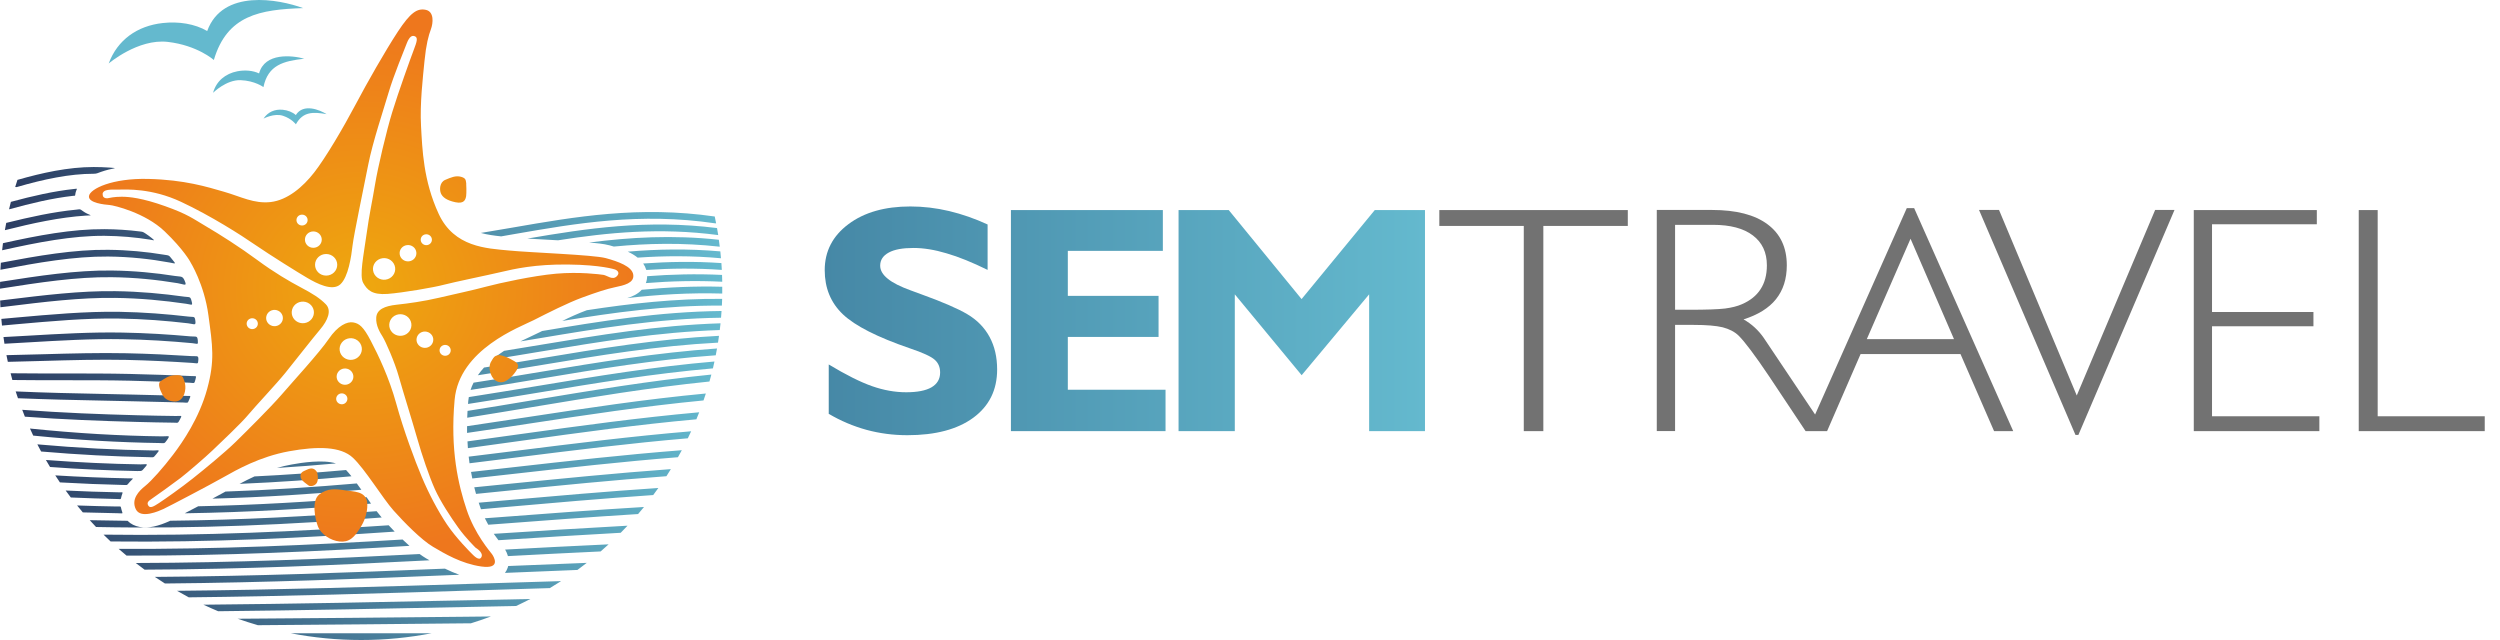 <?xml version="1.0" encoding="UTF-8"?> <svg xmlns="http://www.w3.org/2000/svg" width="125" height="32" viewBox="0 0 125 32" fill="none"><path d="M58.928 21.557V10.502H61.436L65.079 14.954L68.74 10.502H71.249V21.557H68.457V14.717L65.083 18.76L61.74 14.717V21.557H58.931H58.928ZM50.546 21.557V10.502H58.143V12.542H53.391V14.793H57.928V16.847H53.391V19.486H58.277V21.557H50.546ZM41.437 20.677V18.223C42.292 18.739 43.013 19.101 43.599 19.307C44.186 19.513 44.755 19.613 45.31 19.613C45.864 19.613 46.288 19.531 46.575 19.366C46.861 19.197 47.006 18.953 47.006 18.626C47.006 18.361 46.917 18.147 46.737 17.989C46.56 17.827 46.144 17.635 45.49 17.415C43.871 16.86 42.758 16.296 42.147 15.718C41.539 15.14 41.236 14.404 41.236 13.509C41.236 12.566 41.631 11.799 42.423 11.207C43.214 10.615 44.246 10.323 45.518 10.323C46.161 10.323 46.808 10.399 47.458 10.553C48.105 10.708 48.748 10.932 49.38 11.224V13.495C48.617 13.12 47.935 12.841 47.327 12.666C46.723 12.484 46.172 12.398 45.673 12.398C45.133 12.398 44.719 12.473 44.437 12.628C44.151 12.783 44.009 13 44.009 13.285C44.009 13.516 44.136 13.736 44.391 13.939C44.642 14.146 45.027 14.335 45.539 14.521C45.649 14.565 45.815 14.624 46.034 14.703C47.119 15.095 47.892 15.429 48.362 15.708C48.857 16 49.228 16.382 49.479 16.847C49.73 17.311 49.857 17.852 49.857 18.474C49.857 19.496 49.461 20.298 48.67 20.883C47.875 21.468 46.776 21.76 45.366 21.76C44.663 21.76 43.984 21.671 43.324 21.492C42.666 21.31 42.034 21.045 41.43 20.687L41.437 20.677Z" fill="url(#paint0_linear_462_474)"></path><path d="M117.937 21.557V10.502H118.884V20.814H124.237V21.557H117.937ZM109.689 21.557V10.502H115.841V11.214H110.601V15.601H115.672V16.313H110.601V20.814H115.968V21.557H109.686H109.689ZM98.951 10.498H99.951L103.838 19.775L107.757 10.498H108.725L103.919 21.747H103.774L98.951 10.498ZM90.386 21.557L95.34 10.405H95.707L100.661 21.557H99.704L98.025 17.704H93.029L91.354 21.557H90.386ZM93.34 16.957H97.7L95.527 11.937L93.34 16.957ZM82.839 10.498H85.602C86.807 10.498 87.733 10.736 88.376 11.214C89.019 11.692 89.34 12.374 89.34 13.265C89.34 13.946 89.16 14.507 88.8 14.958C88.443 15.405 87.898 15.742 87.178 15.969C87.383 16.086 87.57 16.221 87.736 16.375C87.902 16.527 88.054 16.702 88.188 16.895L91.312 21.557H90.28L88.471 18.839C88.114 18.306 87.807 17.869 87.545 17.521C87.287 17.177 87.082 16.929 86.93 16.781C86.733 16.589 86.464 16.451 86.135 16.365C85.807 16.286 85.323 16.245 84.683 16.245H83.754V21.554H82.839V10.498ZM83.754 11.245V15.488H84.453C85.319 15.488 85.916 15.467 86.252 15.426C86.588 15.381 86.87 15.312 87.093 15.212C87.51 15.033 87.821 14.782 88.029 14.459C88.238 14.139 88.344 13.74 88.344 13.265C88.344 12.621 88.111 12.126 87.644 11.771C87.178 11.417 86.513 11.242 85.655 11.242H83.757L83.754 11.245ZM76.189 21.557V11.297H71.966V10.502H81.39V11.297H77.167V21.557H76.185H76.189Z" fill="#727272"></path><path d="M26.367 11.929C29.321 11.423 32.345 10.962 35.851 11.403C35.872 11.52 35.893 11.637 35.911 11.754C32.985 11.368 30.395 11.626 27.904 12.015C27.858 12.015 27.816 12.012 27.77 12.008C27.307 11.981 26.833 11.96 26.367 11.929ZM0.548 10.092C1.625 9.799 2.682 9.558 3.71 9.448C3.89 9.431 3.855 9.41 3.806 9.548C3.788 9.596 3.774 9.648 3.767 9.703C3.753 9.806 3.77 9.782 3.654 9.792C2.618 9.909 1.544 10.164 0.452 10.467C0.481 10.343 0.512 10.216 0.544 10.092H0.548ZM29.469 12.125C31.504 11.864 33.624 11.736 35.942 11.988C35.96 12.105 35.974 12.218 35.988 12.335C34.109 12.125 32.367 12.167 30.692 12.328C30.617 12.308 30.543 12.287 30.473 12.266C30.176 12.187 29.794 12.153 29.469 12.129V12.125ZM0.311 11.145C1.502 10.849 2.668 10.594 3.802 10.484C4.046 10.46 3.972 10.436 4.155 10.563C4.219 10.608 4.283 10.646 4.353 10.68C4.604 10.8 4.615 10.759 4.297 10.78C2.996 10.863 1.636 11.158 0.244 11.509C0.265 11.389 0.286 11.265 0.311 11.145ZM31.388 12.583C32.865 12.456 34.395 12.428 36.017 12.569C36.027 12.683 36.038 12.8 36.048 12.913C34.593 12.779 33.215 12.789 31.883 12.882C31.738 12.765 31.568 12.665 31.388 12.583ZM0.145 12.16C1.897 11.771 3.601 11.447 5.226 11.458C5.841 11.461 6.424 11.502 6.982 11.571C7.145 11.592 7.141 11.588 7.279 11.678C7.388 11.75 7.491 11.826 7.59 11.905C7.788 12.067 7.696 12.012 7.498 11.981C6.781 11.867 6.032 11.798 5.226 11.791C3.604 11.781 1.88 12.118 0.106 12.514C0.12 12.397 0.131 12.277 0.148 12.16H0.145ZM32.158 13.175C33.416 13.085 34.713 13.061 36.07 13.154C36.077 13.268 36.087 13.381 36.091 13.495C34.78 13.402 33.529 13.416 32.314 13.498C32.278 13.378 32.225 13.271 32.158 13.171V13.175ZM0.046 13.137C1.897 12.786 3.692 12.473 5.406 12.49C6.403 12.5 7.321 12.59 8.194 12.734C8.463 12.779 8.431 12.745 8.6 12.958C8.82 13.23 8.802 13.185 8.487 13.127C7.523 12.951 6.512 12.838 5.403 12.827C3.7 12.813 1.89 13.13 0.021 13.488C0.028 13.371 0.035 13.257 0.042 13.14L0.046 13.137ZM32.352 13.811C33.561 13.718 34.805 13.684 36.102 13.746C36.105 13.86 36.108 13.973 36.112 14.087C34.791 14.021 33.522 14.056 32.292 14.155C32.335 14.045 32.356 13.928 32.356 13.811H32.352ZM0.004 14.094C1.936 13.791 3.809 13.505 5.586 13.526C6.721 13.54 7.76 13.643 8.749 13.798C9.053 13.846 9.127 13.78 9.236 14.042C9.364 14.341 9.215 14.214 8.883 14.159C7.851 13.99 6.767 13.873 5.583 13.86C3.816 13.839 1.94 14.128 0 14.434C0 14.427 0 14.42 0 14.414C0 14.307 8.09537e-08 14.2 0.004 14.094ZM32.084 14.489C33.384 14.365 34.72 14.3 36.112 14.338C36.112 14.362 36.112 14.386 36.112 14.41C36.112 14.499 36.112 14.589 36.112 14.678C34.462 14.63 32.889 14.73 31.36 14.905C31.635 14.823 31.897 14.699 32.087 14.489H32.084ZM0.011 15.026C0.095 15.016 0.18 15.005 0.265 14.995C2.173 14.761 4.014 14.534 5.767 14.558C7.003 14.575 8.134 14.682 9.215 14.833C9.491 14.871 9.516 14.809 9.579 15.053C9.646 15.312 9.597 15.229 9.304 15.188C8.191 15.026 7.028 14.912 5.76 14.895C4.028 14.871 2.198 15.095 0.304 15.329C0.208 15.339 0.117 15.353 0.021 15.363C0.014 15.253 0.011 15.139 0.007 15.026H0.011ZM29.342 15.511C31.518 15.177 33.738 14.923 36.108 14.943C36.108 15.057 36.101 15.171 36.094 15.281C33.282 15.26 30.685 15.625 28.112 16.048C28.519 15.848 28.932 15.662 29.342 15.511ZM0.067 15.945C0.293 15.924 0.523 15.903 0.749 15.883C2.551 15.721 4.286 15.566 5.947 15.59C7.191 15.611 8.343 15.704 9.441 15.831C9.703 15.862 9.735 15.797 9.767 16.031C9.802 16.302 9.724 16.203 9.406 16.165C8.311 16.038 7.173 15.945 5.943 15.928C4.304 15.9 2.576 16.058 0.781 16.216C0.555 16.237 0.329 16.258 0.099 16.279C0.088 16.168 0.078 16.055 0.067 15.945ZM27.109 16.55C30.02 16.062 32.928 15.587 36.077 15.549C36.07 15.662 36.063 15.776 36.052 15.886C32.858 15.928 29.914 16.419 26.957 16.915C26.646 16.967 26.331 17.018 26.02 17.07C26.056 17.053 26.091 17.035 26.127 17.018C26.416 16.874 26.717 16.75 27.003 16.602C27.038 16.585 27.073 16.564 27.112 16.547L27.109 16.55ZM0.173 16.853C0.565 16.832 0.958 16.808 1.343 16.788C2.996 16.691 4.594 16.599 6.127 16.629C7.328 16.65 8.452 16.722 9.53 16.819C9.812 16.843 9.865 16.774 9.89 17.018C9.911 17.259 9.89 17.187 9.615 17.159C8.505 17.056 7.353 16.98 6.123 16.96C4.608 16.932 3.014 17.025 1.364 17.122C0.986 17.142 0.608 17.166 0.223 17.187C0.205 17.077 0.187 16.967 0.173 16.853ZM25.208 17.541C25.801 17.445 26.392 17.349 26.982 17.249C29.939 16.757 32.872 16.265 36.027 16.165C36.017 16.278 36.002 16.392 35.988 16.502C32.872 16.605 29.967 17.09 27.042 17.576C26.239 17.71 25.437 17.844 24.625 17.971C24.731 17.882 24.837 17.799 24.95 17.717C25.035 17.655 25.123 17.596 25.211 17.538L25.208 17.541ZM0.325 17.758C0.929 17.744 1.526 17.73 2.117 17.713C3.562 17.672 4.961 17.634 6.307 17.662C7.459 17.686 8.547 17.741 9.59 17.806C9.858 17.823 9.929 17.755 9.918 17.989C9.904 18.229 9.894 18.164 9.629 18.147C8.565 18.078 7.463 18.02 6.3 17.995C4.961 17.968 3.565 18.006 2.124 18.047C1.555 18.064 0.979 18.078 0.392 18.092C0.367 17.982 0.346 17.868 0.322 17.758H0.325ZM24.204 18.377C25.151 18.233 26.091 18.075 27.024 17.92C29.957 17.431 32.861 16.949 35.95 16.791C35.935 16.905 35.918 17.018 35.9 17.132C32.851 17.29 29.982 17.768 27.081 18.25C26.024 18.426 24.964 18.601 23.893 18.763C23.985 18.629 24.091 18.498 24.204 18.374V18.377ZM0.53 18.663C1.445 18.673 2.346 18.673 3.223 18.673C4.343 18.673 5.431 18.673 6.487 18.697C7.572 18.721 8.604 18.759 9.6 18.804C9.834 18.814 9.82 18.77 9.77 18.986C9.717 19.21 9.71 19.145 9.456 19.134C8.498 19.093 7.509 19.059 6.48 19.035C5.424 19.011 4.339 19.011 3.223 19.011C2.371 19.011 1.505 19.011 0.618 19C0.587 18.89 0.558 18.777 0.53 18.663ZM23.674 19.134C24.794 18.966 25.9 18.78 26.999 18.598C29.925 18.113 32.812 17.634 35.851 17.424C35.829 17.538 35.808 17.651 35.787 17.765C32.794 17.975 29.946 18.446 27.059 18.928C25.893 19.121 24.724 19.317 23.529 19.496C23.568 19.372 23.618 19.251 23.678 19.134H23.674ZM0.788 19.571C2.265 19.637 3.696 19.668 5.074 19.695C5.604 19.706 6.138 19.719 6.668 19.73C7.035 19.74 7.403 19.747 7.77 19.757C8.293 19.771 8.805 19.785 9.311 19.795C9.565 19.802 9.544 19.761 9.456 19.991C9.381 20.184 9.385 20.132 9.159 20.125C8.692 20.115 8.226 20.101 7.76 20.091C7.392 20.081 7.025 20.074 6.657 20.064C6.127 20.053 5.593 20.039 5.063 20.029C3.721 20.002 2.332 19.971 0.898 19.912C0.859 19.799 0.823 19.685 0.784 19.571H0.788ZM23.441 19.854C24.596 19.675 25.734 19.485 26.869 19.3C29.812 18.811 32.706 18.333 35.723 18.075C35.699 18.188 35.674 18.305 35.646 18.419C32.678 18.677 29.826 19.148 26.925 19.63C25.762 19.823 24.593 20.015 23.402 20.198C23.406 20.149 23.409 20.101 23.413 20.053C23.42 19.984 23.427 19.916 23.441 19.85V19.854ZM1.106 20.49C3.117 20.642 5.025 20.714 6.848 20.762C7.509 20.779 8.159 20.793 8.795 20.8C9.088 20.803 9.123 20.741 8.993 20.979C8.883 21.178 8.918 21.137 8.682 21.134C8.081 21.127 7.466 21.113 6.841 21.096C5.06 21.048 3.198 20.979 1.244 20.834C1.198 20.721 1.152 20.604 1.11 20.487L1.106 20.49ZM23.377 20.545C24.441 20.377 25.487 20.204 26.529 20.029C29.55 19.527 32.508 19.035 35.568 18.728C35.536 18.845 35.504 18.959 35.472 19.076C32.469 19.382 29.561 19.864 26.586 20.359C25.522 20.535 24.448 20.714 23.36 20.886C23.363 20.772 23.37 20.659 23.377 20.542V20.545ZM1.495 21.426C3.823 21.667 6.014 21.791 8.095 21.818C8.441 21.822 8.537 21.739 8.346 22.008C8.205 22.207 8.226 22.155 7.968 22.152C5.972 22.121 3.88 22.004 1.661 21.78C1.604 21.663 1.551 21.543 1.498 21.426H1.495ZM23.353 21.309C24.338 21.165 25.317 21.017 26.285 20.869C29.299 20.411 32.254 19.96 35.292 19.675C35.253 19.792 35.215 19.909 35.176 20.022C32.193 20.308 29.293 20.748 26.335 21.199C25.349 21.35 24.356 21.502 23.353 21.646C23.353 21.533 23.353 21.419 23.353 21.309ZM1.873 22.218C3.904 22.4 5.837 22.496 7.685 22.524C7.809 22.524 8 22.479 7.915 22.582C7.88 22.627 7.848 22.668 7.812 22.713C7.653 22.913 7.678 22.861 7.413 22.858C5.703 22.826 3.922 22.737 2.056 22.575C1.993 22.458 1.933 22.341 1.869 22.221L1.873 22.218ZM16.798 23.171C15.83 23.26 14.848 23.336 13.848 23.398C14.084 23.329 14.325 23.27 14.576 23.226C15.081 23.133 16.144 22.968 16.798 23.171ZM23.37 22.07C24.268 21.949 25.158 21.825 26.042 21.701C29.024 21.288 31.957 20.882 34.96 20.614C34.914 20.731 34.868 20.848 34.819 20.965C31.883 21.23 29.01 21.629 26.091 22.035C25.197 22.159 24.3 22.283 23.395 22.407C23.384 22.297 23.377 22.183 23.374 22.07H23.37ZM2.293 22.999C3.929 23.122 5.505 23.195 7.032 23.219C7.265 23.222 7.441 23.153 7.279 23.332C7.081 23.549 7.141 23.559 6.851 23.552C5.449 23.525 4 23.46 2.502 23.349C2.431 23.233 2.36 23.116 2.293 22.995V22.999ZM23.434 22.833C24.226 22.737 25.013 22.637 25.794 22.541C28.727 22.173 31.61 21.811 34.557 21.564C34.504 21.681 34.448 21.798 34.391 21.915C31.518 22.159 28.699 22.513 25.837 22.871C25.052 22.971 24.268 23.067 23.476 23.164C23.459 23.054 23.445 22.944 23.434 22.83V22.833ZM12.72 23.821C14.289 23.745 15.812 23.635 17.303 23.501C17.392 23.597 17.484 23.704 17.572 23.814C15.763 23.979 13.904 24.113 11.979 24.193C12.226 24.062 12.473 23.934 12.724 23.821H12.72ZM2.763 23.769C4.01 23.845 5.226 23.893 6.413 23.917C6.735 23.924 6.675 23.89 6.487 24.096C6.328 24.272 6.41 24.255 6.159 24.248C5.127 24.224 4.074 24.182 2.996 24.12C2.919 24.003 2.841 23.886 2.763 23.769ZM23.547 23.597C24.218 23.522 24.883 23.449 25.55 23.374C28.409 23.05 31.225 22.734 34.091 22.51C34.027 22.627 33.964 22.747 33.897 22.861C31.112 23.081 28.37 23.391 25.589 23.704C24.932 23.776 24.275 23.852 23.614 23.924C23.589 23.814 23.568 23.704 23.551 23.594L23.547 23.597ZM11.279 24.578C13.544 24.502 15.72 24.354 17.84 24.172C17.918 24.282 17.996 24.389 18.067 24.488C15.671 24.698 13.205 24.863 10.622 24.932C10.841 24.815 11.063 24.695 11.282 24.575L11.279 24.578ZM3.283 24.526C4.18 24.571 5.063 24.599 5.933 24.616C6.191 24.619 6.141 24.581 6.081 24.788C6.021 24.994 6.088 24.956 5.841 24.95C5.085 24.932 4.318 24.908 3.541 24.874C3.452 24.76 3.367 24.643 3.283 24.526ZM23.713 24.365C24.243 24.313 24.77 24.258 25.3 24.206C28.059 23.931 30.784 23.656 33.543 23.456C33.469 23.573 33.395 23.694 33.321 23.811C30.649 24.007 28.006 24.272 25.335 24.54C24.823 24.592 24.31 24.643 23.801 24.695C23.77 24.585 23.741 24.475 23.713 24.365ZM9.904 25.314C12.83 25.252 15.618 25.08 18.328 24.86C18.402 24.967 18.477 25.073 18.551 25.18C15.565 25.428 12.487 25.614 9.236 25.665C9.459 25.548 9.682 25.435 9.901 25.318L9.904 25.314ZM3.855 25.273C4.523 25.297 5.184 25.314 5.837 25.325C6.074 25.328 6.021 25.283 6.074 25.483C6.134 25.71 6.191 25.669 5.897 25.662C5.318 25.651 4.731 25.638 4.141 25.62C4.042 25.507 3.947 25.39 3.855 25.273ZM23.936 25.135C24.307 25.101 24.681 25.07 25.052 25.036C27.685 24.805 30.289 24.575 32.918 24.399C32.833 24.519 32.748 24.636 32.66 24.753C30.13 24.925 27.618 25.146 25.084 25.369C24.738 25.4 24.392 25.431 24.049 25.462C24.028 25.404 24.003 25.342 23.985 25.28C23.971 25.232 23.953 25.183 23.936 25.135ZM4.484 26.009C5.12 26.023 5.752 26.033 6.378 26.04C6.707 26.374 7.212 26.429 7.692 26.326C7.961 26.267 8.205 26.174 8.456 26.064C8.473 26.054 8.494 26.047 8.512 26.037C12.109 25.999 15.519 25.81 18.83 25.559C18.915 25.669 19 25.775 19.084 25.875C14.576 26.219 9.894 26.457 4.802 26.35C4.696 26.236 4.59 26.123 4.484 26.006V26.009ZM24.24 25.913C24.427 25.899 24.618 25.886 24.805 25.872C27.278 25.683 29.731 25.497 32.2 25.349C32.102 25.469 32.003 25.586 31.904 25.703C29.543 25.848 27.197 26.027 24.833 26.206C24.692 26.216 24.55 26.226 24.413 26.236C24.353 26.13 24.296 26.023 24.243 25.913H24.24ZM5.173 26.732C10.205 26.801 14.894 26.57 19.434 26.264C19.529 26.367 19.628 26.474 19.734 26.581C15.208 26.894 10.54 27.128 5.53 27.073C5.41 26.959 5.293 26.849 5.177 26.732H5.173ZM24.688 26.691C26.925 26.546 29.148 26.405 31.377 26.285C31.264 26.405 31.151 26.522 31.035 26.639C28.996 26.749 26.964 26.88 24.922 27.011C24.844 26.907 24.766 26.801 24.688 26.691ZM5.933 27.444C10.894 27.468 15.569 27.252 20.13 26.976C20.243 27.083 20.356 27.19 20.473 27.293C15.922 27.568 11.265 27.792 6.328 27.781C6.194 27.671 6.063 27.558 5.933 27.444ZM25.257 27.479C26.985 27.386 28.706 27.296 30.43 27.217C30.299 27.337 30.165 27.454 30.031 27.572C28.487 27.644 26.943 27.723 25.395 27.805C25.392 27.788 25.384 27.771 25.381 27.757C25.353 27.664 25.31 27.568 25.257 27.479ZM6.784 28.15C11.696 28.139 16.381 27.94 20.982 27.702C21.091 27.781 21.197 27.854 21.303 27.916C21.36 27.95 21.416 27.981 21.473 28.015C16.851 28.253 12.152 28.463 7.229 28.483C7.081 28.373 6.933 28.263 6.788 28.15H6.784ZM25.409 28.301C26.72 28.246 28.027 28.194 29.338 28.143C29.183 28.263 29.031 28.38 28.872 28.497C27.663 28.545 26.459 28.593 25.247 28.645C25.307 28.569 25.353 28.48 25.388 28.377C25.395 28.353 25.402 28.325 25.409 28.301ZM7.742 28.845C12.713 28.81 17.508 28.628 22.247 28.432C22.48 28.545 22.72 28.648 22.964 28.738C18.155 28.938 13.293 29.13 8.247 29.175C8.078 29.068 7.908 28.958 7.742 28.845ZM8.844 29.54C13.929 29.492 18.879 29.337 23.798 29.185C25.218 29.141 26.639 29.096 28.056 29.055C27.869 29.175 27.681 29.292 27.49 29.405C26.264 29.443 25.035 29.481 23.808 29.519C19.077 29.667 14.318 29.815 9.438 29.867C9.236 29.76 9.042 29.65 8.844 29.536V29.54ZM10.169 30.235C14.678 30.194 19.12 30.104 23.547 30.011C24.536 29.991 25.526 29.97 26.519 29.949C26.285 30.07 26.045 30.187 25.805 30.3C25.056 30.314 24.303 30.331 23.554 30.345C19.367 30.431 15.166 30.517 10.908 30.562C10.661 30.459 10.413 30.348 10.173 30.235H10.169ZM11.869 30.937C15.692 30.913 19.494 30.875 23.289 30.837C23.71 30.834 24.13 30.83 24.547 30.823C24.215 30.947 23.879 31.064 23.54 31.167C23.459 31.167 23.374 31.167 23.293 31.167C19.833 31.202 16.371 31.236 12.894 31.26C12.547 31.16 12.208 31.05 11.869 30.93V30.937ZM14.533 31.663H21.582C20.441 31.883 19.265 32 18.06 32C16.855 32 15.675 31.883 14.537 31.663H14.533ZM24.042 11.647C24.572 11.561 25.098 11.468 25.628 11.379C28.759 10.835 31.957 10.281 35.737 10.825C35.762 10.938 35.783 11.052 35.805 11.165C35.787 11.169 35.766 11.169 35.748 11.165C31.992 10.615 28.808 11.165 25.688 11.709C25.48 11.743 25.271 11.781 25.059 11.819C24.703 11.781 24.36 11.736 24.042 11.647ZM0.859 9.348C0.827 9.359 0.791 9.359 0.76 9.348C0.795 9.228 0.834 9.111 0.873 8.994C1.505 8.812 2.131 8.657 2.746 8.543C3.403 8.423 4.049 8.351 4.682 8.351C4.95 8.351 5.215 8.361 5.47 8.378C5.922 8.409 5.728 8.406 5.424 8.481C5.297 8.516 5.169 8.55 5.046 8.595C4.894 8.646 4.848 8.688 4.685 8.688C4.074 8.688 3.449 8.757 2.813 8.874C2.173 8.991 1.519 9.156 0.859 9.348Z" fill="url(#paint1_linear_462_474)"></path><path d="M24.957 17.751C24.957 17.751 25.222 17.782 25.519 17.947C25.815 18.113 26.042 18.192 25.812 18.539C25.579 18.887 25.367 19.017 25.229 19.079C25.091 19.141 24.787 19.155 24.603 18.832C24.42 18.508 24.462 18.219 24.568 18.061C24.674 17.903 24.688 17.779 24.96 17.755M18.349 25.043C18.349 25.043 18.466 25.583 18.095 26.25C17.72 26.914 17.438 27.121 16.982 27.076C16.526 27.031 16.042 26.704 15.897 26.323C15.752 25.941 15.561 25.029 15.971 24.716C16.381 24.406 16.756 24.44 17.229 24.513C17.703 24.585 18.222 24.557 18.349 25.046V25.043ZM15.851 23.604C15.911 23.783 15.918 24.055 15.816 24.179C15.713 24.303 15.508 24.344 15.416 24.265C15.325 24.189 15.137 24.076 15.067 23.952C14.996 23.828 14.999 23.632 15.204 23.549C15.409 23.467 15.639 23.284 15.851 23.604ZM16.307 12.7C16.614 12.7 16.862 12.941 16.862 13.24C16.862 13.54 16.614 13.78 16.307 13.78C15.999 13.78 15.752 13.54 15.752 13.24C15.752 12.941 15.999 12.7 16.307 12.7ZM15.667 11.571C15.897 11.571 16.088 11.754 16.088 11.981C16.088 12.208 15.9 12.39 15.667 12.39C15.434 12.39 15.247 12.208 15.247 11.981C15.247 11.754 15.434 11.571 15.667 11.571ZM15.102 10.732C15.257 10.732 15.381 10.852 15.381 11.004C15.381 11.155 15.257 11.275 15.102 11.275C14.947 11.275 14.823 11.155 14.823 11.004C14.823 10.852 14.947 10.732 15.102 10.732ZM19.756 13.374C19.798 13.67 19.582 13.942 19.279 13.983C18.975 14.025 18.695 13.815 18.653 13.519C18.611 13.223 18.826 12.951 19.13 12.91C19.434 12.869 19.713 13.079 19.756 13.374ZM20.816 12.607C20.847 12.831 20.685 13.037 20.455 13.065C20.226 13.096 20.014 12.937 19.985 12.714C19.953 12.49 20.116 12.284 20.346 12.256C20.575 12.225 20.787 12.383 20.816 12.607ZM21.593 11.95C21.614 12.098 21.508 12.235 21.353 12.256C21.201 12.277 21.059 12.17 21.038 12.022C21.017 11.874 21.123 11.736 21.278 11.716C21.43 11.695 21.572 11.802 21.593 11.95ZM20.314 16.709C20.052 16.867 19.71 16.791 19.547 16.54C19.384 16.289 19.462 15.952 19.72 15.793C19.982 15.635 20.324 15.711 20.487 15.962C20.649 16.217 20.572 16.55 20.314 16.709ZM21.469 17.331C21.275 17.452 21.013 17.393 20.89 17.204C20.766 17.015 20.826 16.76 21.02 16.64C21.215 16.519 21.476 16.578 21.6 16.767C21.724 16.956 21.664 17.211 21.469 17.331ZM22.406 17.748C22.275 17.827 22.102 17.789 22.02 17.662C21.939 17.535 21.978 17.366 22.109 17.287C22.239 17.208 22.413 17.245 22.494 17.373C22.575 17.5 22.536 17.669 22.406 17.748ZM17.197 17.882C16.953 17.7 16.907 17.359 17.095 17.122C17.282 16.884 17.632 16.839 17.876 17.022C18.119 17.204 18.166 17.545 17.978 17.782C17.791 18.02 17.441 18.064 17.197 17.882ZM16.996 19.155C16.812 19.017 16.777 18.763 16.918 18.584C17.059 18.405 17.321 18.371 17.505 18.508C17.688 18.646 17.724 18.904 17.582 19.079C17.441 19.258 17.18 19.293 16.996 19.155ZM16.918 20.156C16.794 20.064 16.773 19.895 16.869 19.774C16.964 19.654 17.137 19.633 17.261 19.726C17.385 19.819 17.406 19.988 17.31 20.108C17.215 20.229 17.042 20.249 16.918 20.156ZM14.604 15.484C14.681 15.195 14.985 15.023 15.282 15.098C15.579 15.174 15.756 15.47 15.678 15.759C15.6 16.048 15.296 16.22 14.999 16.144C14.703 16.069 14.526 15.773 14.604 15.484ZM13.321 15.797C13.381 15.58 13.611 15.449 13.833 15.508C14.056 15.566 14.19 15.79 14.13 16.007C14.07 16.224 13.841 16.354 13.618 16.296C13.395 16.237 13.261 16.014 13.321 15.797ZM12.342 16.113C12.381 15.969 12.537 15.883 12.685 15.921C12.833 15.959 12.922 16.11 12.883 16.254C12.844 16.399 12.689 16.485 12.54 16.447C12.392 16.409 12.303 16.258 12.342 16.113ZM5.127 9.73C5.127 9.438 5.569 9.483 5.94 9.479C6.307 9.476 7.576 9.4 9.053 10.092C10.53 10.783 12.049 11.75 12.77 12.249C13.491 12.745 14.939 13.65 15.385 13.908C15.83 14.166 16.614 14.582 17.017 14.217C17.416 13.853 17.565 12.824 17.628 12.273C17.692 11.723 18.194 9.345 18.413 8.227C18.632 7.108 19.18 5.477 19.434 4.614C19.688 3.754 20.201 2.529 20.335 2.174C20.473 1.82 20.607 1.748 20.756 1.82C20.9 1.892 20.847 2.078 20.692 2.484C20.536 2.893 19.907 4.641 19.618 5.588C19.324 6.537 18.89 8.382 18.752 9.225C18.614 10.068 18.469 10.68 18.325 11.726C18.18 12.772 17.96 13.794 18.162 14.149C18.363 14.503 18.607 14.751 19.377 14.696C20.148 14.637 21.709 14.369 22.19 14.238C22.667 14.111 24.427 13.749 25.066 13.598C25.702 13.447 26.762 13.206 28.409 13.226C30.059 13.244 30.741 13.471 30.741 13.471C30.741 13.471 31.059 13.574 30.847 13.805C30.631 14.035 30.36 13.77 30.169 13.743C29.978 13.715 28.971 13.584 27.808 13.684C26.646 13.787 24.974 14.155 24.31 14.331C23.646 14.51 22.77 14.696 21.96 14.885C21.151 15.074 20.42 15.171 19.83 15.236C19.236 15.301 18.84 15.47 18.812 15.876C18.784 16.279 18.999 16.623 19.137 16.843C19.275 17.067 19.738 18.102 19.946 18.849C20.155 19.596 20.611 21.041 20.858 21.911C21.105 22.782 21.459 23.818 21.741 24.451C22.024 25.08 22.547 25.875 22.922 26.395C23.296 26.914 23.784 27.389 23.784 27.389C23.784 27.389 24.183 27.62 24.073 27.85C23.964 28.081 23.681 27.775 23.604 27.699C23.526 27.623 22.801 26.897 22.349 26.223C21.897 25.548 21.441 24.685 21.091 23.852C20.741 23.023 20.18 21.516 19.816 20.191C19.452 18.869 18.915 17.758 18.54 17.042C18.166 16.323 17.957 16.172 17.657 16.12C17.356 16.069 16.89 16.279 16.434 16.953C15.978 17.627 14.593 19.134 14.067 19.747C13.537 20.359 12.272 21.619 11.752 22.125C11.233 22.63 10.229 23.456 9.639 23.924C9.046 24.396 8.247 24.956 7.954 25.149C7.664 25.338 7.509 25.424 7.417 25.283C7.325 25.142 7.42 25.049 7.572 24.95C7.724 24.853 8.72 24.134 9.035 23.893C9.349 23.652 10.282 22.851 10.629 22.517C10.975 22.183 12.049 21.178 12.409 20.741C12.77 20.308 13.823 19.193 14.268 18.642C14.713 18.092 15.625 16.922 16.01 16.468C16.392 16.014 16.593 15.528 16.293 15.215C15.992 14.906 15.618 14.675 15.045 14.372C14.473 14.069 13.724 13.636 12.858 12.996C11.992 12.356 10.971 11.709 10.307 11.32C9.643 10.931 9.406 10.718 8.258 10.309C7.109 9.899 6.463 9.837 6.081 9.837C5.699 9.837 5.48 9.896 5.378 9.913C5.279 9.93 5.113 9.872 5.141 9.72L5.127 9.73ZM9.519 13.103C9.519 13.103 10.212 14.21 10.42 15.755C10.629 17.3 10.749 18.02 10.357 19.454C9.964 20.893 9.145 22.09 8.653 22.737C8.162 23.384 7.569 24.052 7.258 24.299C6.947 24.547 6.547 24.956 6.791 25.462C7.039 25.968 7.968 25.541 8.166 25.452C8.367 25.363 10.515 24.237 11.173 23.862C11.83 23.491 12.985 22.834 14.445 22.565C15.904 22.3 17.042 22.324 17.642 22.885C18.243 23.442 19.144 24.925 19.674 25.521C20.204 26.116 21.077 27.004 21.653 27.341C22.225 27.678 23.066 28.184 24.066 28.325C25.07 28.466 24.695 27.837 24.596 27.702C24.497 27.568 23.741 26.708 23.331 25.483C22.922 24.258 22.501 22.52 22.731 19.991C22.957 17.462 26.003 16.354 26.685 16.007C27.367 15.659 28.381 15.146 29.098 14.882C29.819 14.617 30.331 14.448 30.762 14.358C31.19 14.269 31.72 14.155 31.663 13.739C31.61 13.323 30.907 13.075 30.289 12.906C29.67 12.738 26.526 12.631 25.434 12.524C24.342 12.418 22.709 12.366 21.936 10.697C21.162 9.029 21.116 7.449 21.052 6.314C20.989 5.178 21.144 3.884 21.225 3.048C21.307 2.216 21.427 1.779 21.543 1.469C21.66 1.159 21.717 0.581 21.289 0.492C20.861 0.402 20.522 0.626 19.893 1.582C19.264 2.542 18.363 4.122 17.763 5.257C17.162 6.393 16.286 7.883 15.713 8.619C15.141 9.355 14.374 10.002 13.537 10.102C12.699 10.198 12.035 9.827 11.194 9.586C10.357 9.345 9.236 8.991 7.42 8.946C5.607 8.901 4.505 9.441 4.449 9.799C4.396 10.154 5.251 10.233 5.477 10.25C5.703 10.267 7.261 10.639 8.229 11.565C9.194 12.487 9.519 13.099 9.519 13.099V13.103ZM9.134 18.845C9.134 18.845 9.335 19.186 9.247 19.578C9.162 19.967 8.943 20.074 8.745 20.074C8.547 20.074 8.268 20.012 8.13 19.747C7.993 19.482 7.862 19.165 8.039 19.055C8.215 18.945 8.402 18.794 8.685 18.766C8.968 18.739 9.053 18.763 9.13 18.845H9.134ZM23.31 9.18C23.314 9.207 23.331 9.644 23.307 9.806C23.278 9.964 23.222 10.209 22.77 10.112C22.317 10.016 22.123 9.851 22.045 9.669C21.968 9.486 21.978 9.115 22.261 8.994C22.543 8.874 22.78 8.767 23.049 8.839C23.317 8.912 23.282 9.022 23.314 9.18H23.31Z" fill="url(#paint2_radial_462_474)"></path><path d="M10.692 3C11.357 0.753 12.996 0.478 15.155 0.405C13.936 -0.042 11.13 -0.572 10.36 1.551C9.745 1.19 8.925 1.063 8.134 1.152C6.869 1.293 5.876 1.985 5.434 3.175C5.434 3.175 6.901 1.923 8.388 2.095C9.876 2.267 10.696 3.003 10.696 3.003" fill="#64B9CE"></path><path d="M13.173 4.352C13.402 3.248 14.176 3.052 15.212 2.935C14.607 2.766 13.236 2.618 12.954 3.671C12.643 3.523 12.243 3.492 11.869 3.564C11.268 3.681 10.816 4.053 10.653 4.641C10.653 4.641 11.307 3.984 12.028 4.008C12.749 4.036 13.173 4.356 13.173 4.356" fill="#64B9CE"></path><path d="M14.795 6.214C15.148 5.57 15.667 5.591 16.332 5.708C15.989 5.495 15.169 5.15 14.791 5.753C14.629 5.605 14.385 5.512 14.137 5.488C13.742 5.45 13.392 5.598 13.176 5.931C13.176 5.931 13.71 5.642 14.152 5.79C14.593 5.938 14.795 6.217 14.795 6.217" fill="#64B9CE"></path><defs><linearGradient id="paint0_linear_462_474" x1="41.236" y1="16.042" x2="71.249" y2="16.042" gradientUnits="userSpaceOnUse"><stop stop-color="#4688A6"></stop><stop offset="1" stop-color="#64B9CE"></stop></linearGradient><linearGradient id="paint1_linear_462_474" x1="0" y1="20.175" x2="36.112" y2="20.175" gradientUnits="userSpaceOnUse"><stop stop-color="#2C3D62"></stop><stop offset="1" stop-color="#64B9CE"></stop></linearGradient><radialGradient id="paint2_radial_462_474" cx="0" cy="0" r="1" gradientUnits="userSpaceOnUse" gradientTransform="translate(18.057 14.41) scale(14.311 13.254)"><stop stop-color="#EEA80E"></stop><stop offset="1" stop-color="#EE771D"></stop></radialGradient></defs></svg> 